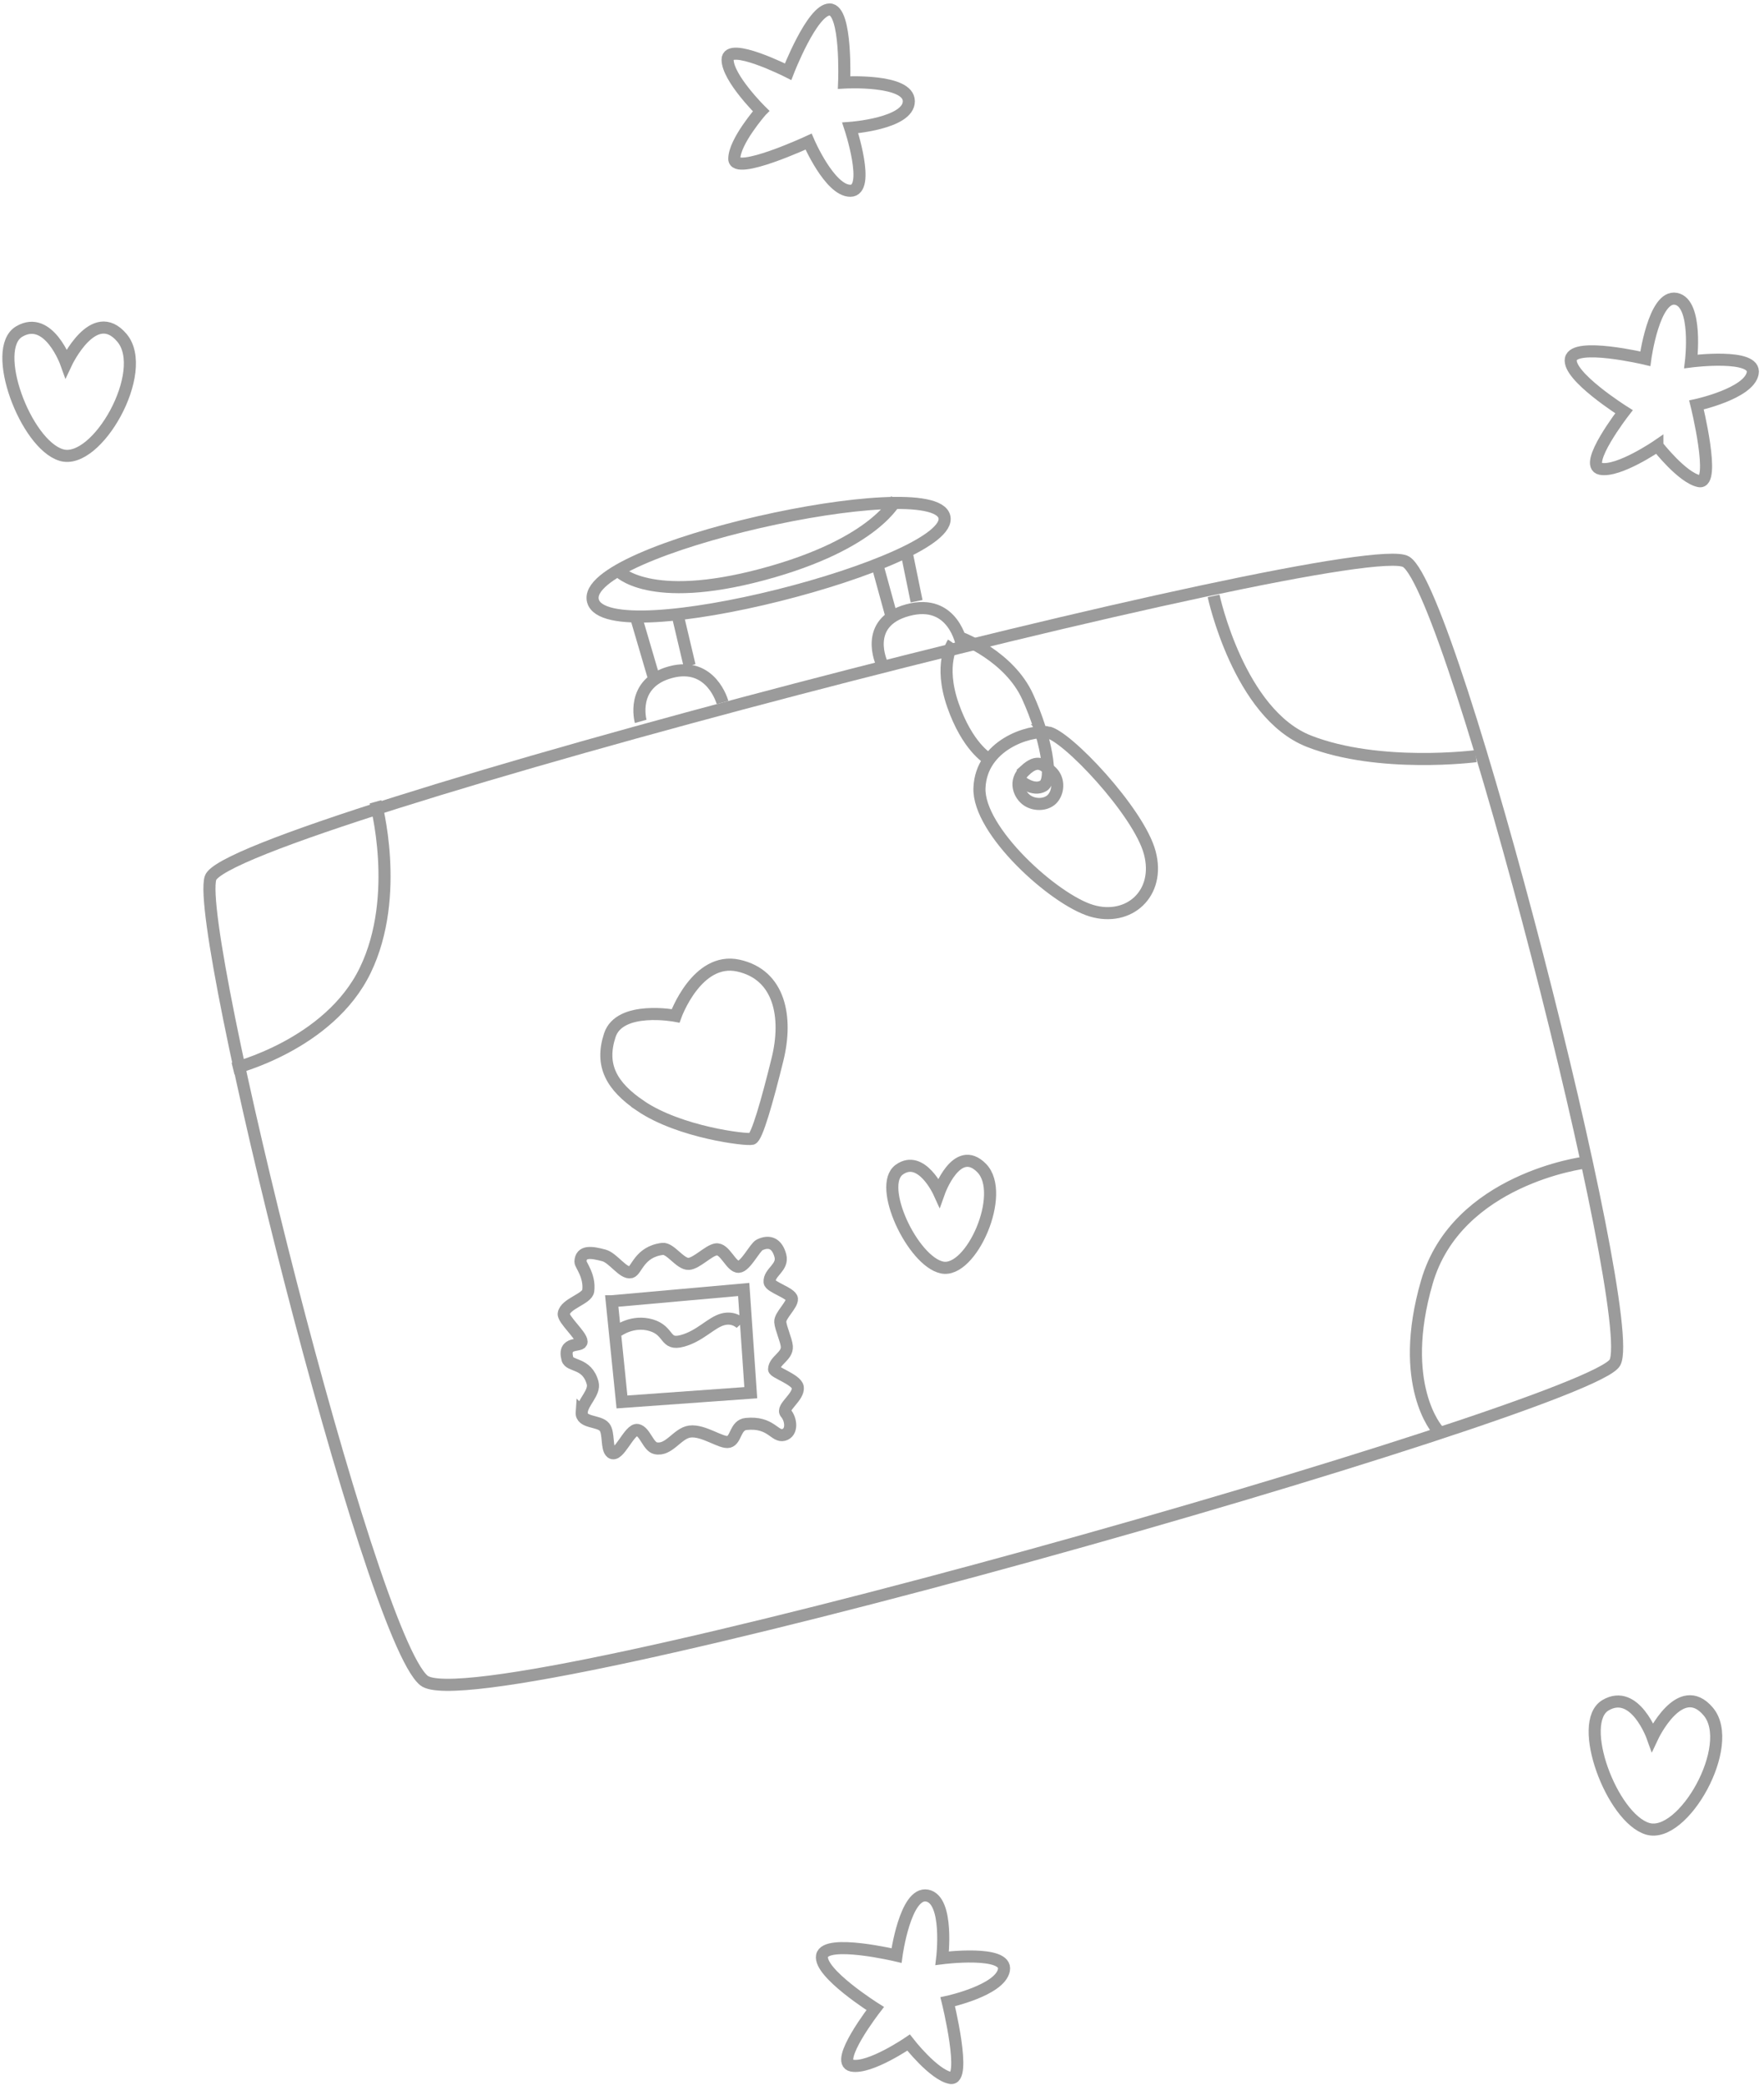 <svg width="292" height="345" viewBox="0 0 292 345" xmlns="http://www.w3.org/2000/svg"><title>Group 4</title><g fill="none" stroke="#9B9B9B" stroke-width="2" fill-opacity="0" fill-rule="evenodd"><path d="M34.84 145.309c2.65-8.74 190.061-57.177 197.912-52.344 7.85 4.833 38.617 125.024 34.573 132.508-4.045 7.484-188.05 60.061-197.153 52.616-9.102-7.446-37.983-124.042-35.332-132.78z"/><path d="M96.29 233.69c.12-1.61 2.24-3.234 1.81-4.837-.916-3.42-3.82-2.667-4.17-3.97-.824-3.076 2.337-1.907 2.34-2.862.002-1.042-3.091-3.679-2.953-4.631.243-1.682 3.887-2.435 4.056-3.787.313-2.497-1.306-4.313-1.29-4.814.062-1.845 1.814-1.6 3.888-1.042 1.538.415 3.202 3.113 4.465 2.774.966-.259 1.384-3.377 5.223-3.852 1.313-.162 2.918 2.551 4.343 2.478 1.277-.066 3.244-2.165 4.487-2.391 1.507-.274 2.502 2.938 3.786 2.875 1.161-.058 2.692-3.26 3.47-3.63 1.658-.79 2.898-.196 3.428 1.781.53 1.977-1.898 2.739-1.781 4.367.06.836 3.595 1.817 3.696 2.779.1.97-1.99 2.762-1.93 3.814.059 1.006 1.009 3.033 1.087 4.056.127 1.652-2.065 2.304-2.108 3.78-.015.524 3.692 1.72 3.913 2.954.29 1.626-2.804 3.38-1.958 4.341.867.985 1.147 3.17-.364 3.575-1.51.405-2.07-2.23-6.225-1.81-1.806.184-1.625 2.629-2.851 2.957-1.217.326-4.198-2.007-6.472-1.701-2.084.28-3.41 3.238-5.66 2.76-1.216-.26-1.748-2.754-2.976-3.02-1.35-.293-3.127 4.684-4.357 3.741-.838-.642-.344-3.273-1.133-4.23-.916-1.11-3.9-.63-3.764-2.456z"/><path d="M101.268 215.334l21.84-1.95 1.17 17.082-21.321 1.53-1.69-16.662z"/><path d="M102.26 220.253s2.466-1.877 5.55-.948c3.082.929 2.154 3.383 5.113 2.59 2.96-.793 4.784-3.048 6.715-3.566 1.932-.518 3.048.748 3.048.748M106.037 183.008c6.47 4.388 17.502 5.697 18.441 5.445.814-.218 2.527-6.27 4.221-13.134 1.722-6.97.402-14.014-6.47-15.529-6.873-1.514-10.393 8.314-10.393 8.314s-9.263-1.764-10.893 3.212c-1.63 4.977.258 8.413 5.094 11.692zM155.918 209.744c4.844 1.055 10.708-12.26 6.577-16.46-4.132-4.198-7.055 4.031-7.055 4.031s-2.908-6.404-6.586-3.756c-3.677 2.649 2.22 15.13 7.064 16.185zM159.258 105.63s7.814 2.98 10.855 9.672c3.041 6.692 4.305 13.735 2.6 14.737-1.706 1.002-3.809-.846-3.809-.846M146 109.868s-3.295-6.877 4.28-8.906c7.576-2.03 8.922 5.718 8.922 5.718M106.058 119.378s-1.8-6.34 4.96-8.15c6.761-1.812 8.585 5.027 8.585 5.027M200.89 98.615s4.181 19.52 15.809 24.051c11.628 4.532 27.603 2.466 27.603 2.466M38.575 176.833s15.9-3.888 21.891-16.277c5.991-12.388 1.695-27.874 1.695-27.874M262.281 192.397s-21.117 2.68-26.08 19.742c-4.962 17.06 1.797 24.546 1.797 24.546M147.768 102.719l-2.709-9.859M151.727 99.493l-1.708-8.345M108.252 112.224l-3.074-10.465M114.151 110.147l-1.948-8.236M98.155 99.434c2.313 8.635 60.178-6.431 58.166-13.94-2.012-7.51-60.48 5.305-58.166 13.94z"/><path d="M102.368 94.485s4.992 5.633 23.887.57 22.16-12.527 22.16-12.527M157.752 106.402s-2.395 3.468-.005 10.307c2.39 6.84 5.729 8.771 5.729 8.771"/><path d="M173.37 121.174c3.064.371 15.136 13.139 16.953 19.918 1.816 6.78-3.46 11.454-9.639 9.613-6.178-1.841-18.829-13.218-18.55-20.316.28-7.098 8.174-9.587 11.237-9.215z"/><path d="M169.71 127.454c2.004-1.82 2.946-1.009 4.283.202 1.337 1.21 1.257 3.222.318 4.396-.94 1.174-2.93 1.285-4.245.423-1.316-.861-2.359-3.202-.355-5.02zM10.14 75.3c5.905 1.78 14.713-13.852 10.05-19.39-4.662-5.539-9.233 4.193-9.233 4.193s-2.89-8.102-7.766-5.248C-1.685 57.708 4.233 73.52 10.139 75.3zM272.726 302.622c5.905 1.78 14.714-13.852 10.051-19.39-4.663-5.539-9.233 4.193-9.233 4.193s-2.891-8.102-7.767-5.248c-4.876 2.853 1.043 18.666 6.949 20.445zM125.976 18.367s-5.536-5.46-5.536-8.506c0-3.046 10.015 2.006 10.015 2.006s3.986-10.3 6.88-10.3c2.894 0 2.399 12.09 2.399 12.09s10.706-.613 10.706 3.097-9.7 4.409-9.7 4.409 3.442 10.404.018 10.404c-3.423 0-6.915-8.133-6.915-8.133s-12.293 5.694-12.293 2.847 4.426-7.914 4.426-7.914zM274.35 73.77s-6.416 4.393-9.406 3.811c-2.99-.58 3.88-9.448 3.88-9.448s-9.35-5.878-8.798-8.719c.552-2.84 12.325-.048 12.325-.048s1.442-10.626 5.083-9.918c3.642.708 2.477 10.362 2.477 10.362s10.87-1.392 10.217 1.968c-.653 3.36-9.303 5.236-9.303 5.236s3.243 13.154.45 12.61c-2.795-.542-6.925-5.853-6.925-5.853zM150.401 338.008s-6.416 4.392-9.406 3.81c-2.99-.58 3.88-9.447 3.88-9.447s-9.35-5.879-8.798-8.72c.552-2.84 12.325-.047 12.325-.047s1.442-10.627 5.084-9.919c3.641.708 2.476 10.362 2.476 10.362s10.87-1.392 10.217 1.969c-.653 3.36-9.302 5.236-9.302 5.236s3.243 13.154.448 12.61c-2.794-.543-6.924-5.854-6.924-5.854z"/></g></svg>